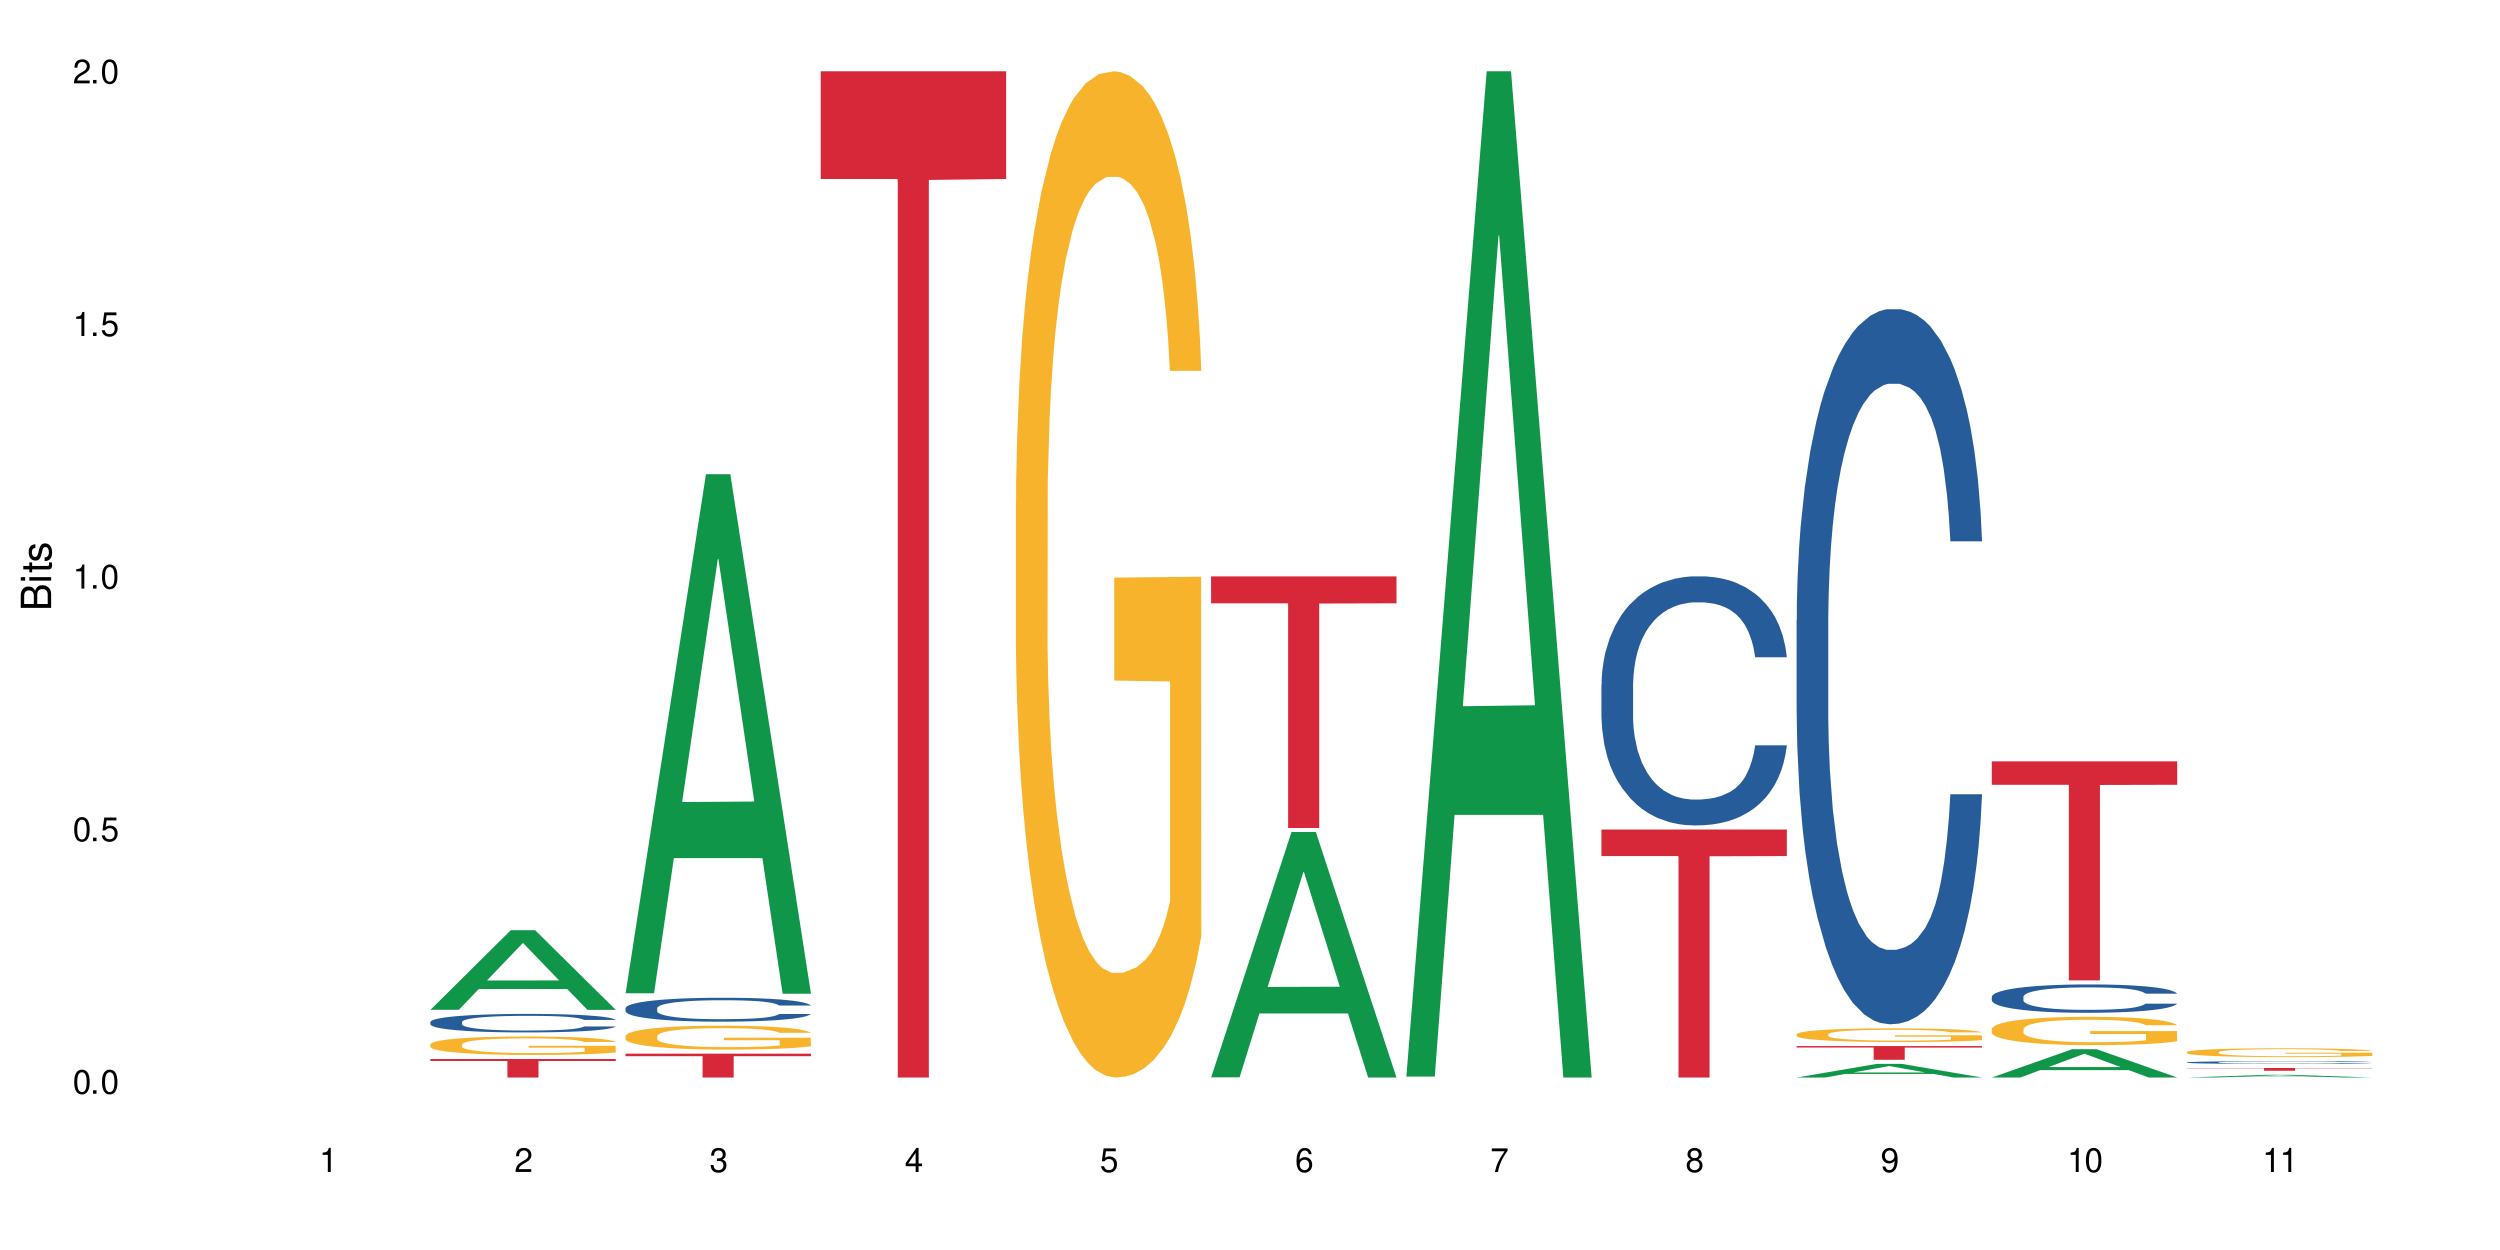 <?xml version="1.0" encoding="UTF-8"?>
<svg xmlns="http://www.w3.org/2000/svg" xmlns:xlink="http://www.w3.org/1999/xlink" width="720" height="360" viewBox="0 0 720 360">
<defs>
<g>
<g id="glyph-0-0">
</g>
<g id="glyph-0-1">
<path d="M 2.641 -6.938 C 2 -6.938 1.422 -6.656 1.078 -6.172 C 0.641 -5.562 0.406 -4.641 0.406 -3.359 C 0.406 -1.016 1.188 0.219 2.641 0.219 C 4.078 0.219 4.859 -1.016 4.859 -3.297 C 4.859 -4.641 4.656 -5.547 4.203 -6.172 C 3.844 -6.656 3.281 -6.938 2.641 -6.938 Z M 2.641 -6.188 C 3.547 -6.188 4 -5.25 4 -3.375 C 4 -1.406 3.562 -0.484 2.625 -0.484 C 1.734 -0.484 1.281 -1.438 1.281 -3.344 C 1.281 -5.25 1.734 -6.188 2.641 -6.188 Z M 2.641 -6.188 "/>
</g>
<g id="glyph-0-2">
<path d="M 1.828 -1 L 0.828 -1 L 0.828 0 L 1.828 0 Z M 1.828 -1 "/>
</g>
<g id="glyph-0-3">
<path d="M 4.562 -6.797 L 1.062 -6.797 L 0.547 -3.094 L 1.328 -3.094 C 1.719 -3.562 2.047 -3.734 2.578 -3.734 C 3.484 -3.734 4.062 -3.109 4.062 -2.094 C 4.062 -1.125 3.484 -0.531 2.578 -0.531 C 1.828 -0.531 1.375 -0.906 1.188 -1.672 L 0.328 -1.672 C 0.453 -1.109 0.547 -0.844 0.75 -0.594 C 1.125 -0.078 1.828 0.219 2.594 0.219 C 3.969 0.219 4.922 -0.781 4.922 -2.219 C 4.922 -3.562 4.031 -4.484 2.719 -4.484 C 2.25 -4.484 1.859 -4.359 1.469 -4.062 L 1.734 -5.969 L 4.562 -5.969 Z M 4.562 -6.797 "/>
</g>
<g id="glyph-0-4">
<path d="M 2.484 -4.938 L 2.484 0 L 3.328 0 L 3.328 -6.938 L 2.766 -6.938 C 2.469 -5.875 2.281 -5.734 0.984 -5.562 L 0.984 -4.938 Z M 2.484 -4.938 "/>
</g>
<g id="glyph-0-5">
<path d="M 4.859 -0.828 L 1.281 -0.828 C 1.359 -1.406 1.672 -1.781 2.5 -2.281 L 3.469 -2.828 C 4.406 -3.344 4.906 -4.062 4.906 -4.906 C 4.906 -5.484 4.672 -6.031 4.266 -6.406 C 3.859 -6.766 3.375 -6.938 2.719 -6.938 C 1.859 -6.938 1.219 -6.625 0.844 -6.031 C 0.609 -5.672 0.5 -5.234 0.484 -4.531 L 1.328 -4.531 C 1.359 -5.016 1.406 -5.281 1.531 -5.516 C 1.75 -5.938 2.188 -6.203 2.703 -6.203 C 3.469 -6.203 4.031 -5.641 4.031 -4.891 C 4.031 -4.344 3.719 -3.859 3.125 -3.516 L 2.234 -3 C 0.812 -2.172 0.406 -1.531 0.328 -0.016 L 4.859 -0.016 Z M 4.859 -0.828 "/>
</g>
<g id="glyph-0-6">
<path d="M 2.125 -3.188 L 2.578 -3.188 C 3.5 -3.188 3.984 -2.766 3.984 -1.922 C 3.984 -1.062 3.469 -0.531 2.594 -0.531 C 1.656 -0.531 1.203 -1 1.156 -2.016 L 0.312 -2.016 C 0.344 -1.453 0.438 -1.094 0.609 -0.781 C 0.953 -0.109 1.625 0.219 2.547 0.219 C 3.953 0.219 4.859 -0.625 4.859 -1.938 C 4.859 -2.828 4.516 -3.297 3.703 -3.594 C 4.344 -3.844 4.656 -4.328 4.656 -5.031 C 4.656 -6.219 3.875 -6.938 2.578 -6.938 C 1.203 -6.938 0.484 -6.172 0.453 -4.703 L 1.297 -4.703 C 1.312 -5.125 1.344 -5.359 1.453 -5.578 C 1.641 -5.969 2.062 -6.203 2.594 -6.203 C 3.344 -6.203 3.797 -5.75 3.797 -5 C 3.797 -4.516 3.609 -4.219 3.25 -4.047 C 3.016 -3.953 2.703 -3.922 2.125 -3.906 Z M 2.125 -3.188 "/>
</g>
<g id="glyph-0-7">
<path d="M 3.141 -1.672 L 3.141 0 L 3.984 0 L 3.984 -1.672 L 4.984 -1.672 L 4.984 -2.438 L 3.984 -2.438 L 3.984 -6.938 L 3.359 -6.938 L 0.266 -2.578 L 0.266 -1.672 Z M 3.141 -2.438 L 1 -2.438 L 3.141 -5.5 Z M 3.141 -2.438 "/>
</g>
<g id="glyph-0-8">
<path d="M 4.781 -5.125 C 4.609 -6.266 3.891 -6.938 2.844 -6.938 C 2.094 -6.938 1.422 -6.578 1.031 -5.953 C 0.594 -5.266 0.406 -4.422 0.406 -3.172 C 0.406 -2 0.578 -1.25 0.984 -0.641 C 1.359 -0.078 1.953 0.219 2.703 0.219 C 3.984 0.219 4.922 -0.75 4.922 -2.094 C 4.922 -3.375 4.062 -4.281 2.844 -4.281 C 2.172 -4.281 1.641 -4.031 1.281 -3.516 C 1.281 -5.234 1.828 -6.188 2.797 -6.188 C 3.391 -6.188 3.797 -5.797 3.938 -5.125 Z M 2.734 -3.531 C 3.547 -3.531 4.062 -2.953 4.062 -2.031 C 4.062 -1.156 3.484 -0.531 2.703 -0.531 C 1.922 -0.531 1.328 -1.188 1.328 -2.078 C 1.328 -2.938 1.906 -3.531 2.734 -3.531 Z M 2.734 -3.531 "/>
</g>
<g id="glyph-0-9">
<path d="M 4.984 -6.797 L 0.438 -6.797 L 0.438 -5.969 L 4.109 -5.969 C 2.5 -3.656 1.828 -2.234 1.328 0 L 2.219 0 C 2.594 -2.172 3.453 -4.047 4.984 -6.094 Z M 4.984 -6.797 "/>
</g>
<g id="glyph-0-10">
<path d="M 3.75 -3.656 C 4.469 -4.094 4.688 -4.438 4.688 -5.078 C 4.688 -6.172 3.844 -6.938 2.641 -6.938 C 1.438 -6.938 0.594 -6.172 0.594 -5.094 C 0.594 -4.438 0.812 -4.094 1.516 -3.656 C 0.734 -3.266 0.359 -2.703 0.359 -1.922 C 0.359 -0.656 1.281 0.219 2.641 0.219 C 3.984 0.219 4.922 -0.656 4.922 -1.922 C 4.922 -2.703 4.531 -3.266 3.75 -3.656 Z M 2.641 -6.188 C 3.359 -6.188 3.812 -5.75 3.812 -5.062 C 3.812 -4.406 3.344 -3.984 2.641 -3.984 C 1.922 -3.984 1.453 -4.406 1.453 -5.078 C 1.453 -5.75 1.922 -6.188 2.641 -6.188 Z M 2.641 -3.266 C 3.484 -3.266 4.062 -2.719 4.062 -1.906 C 4.062 -1.078 3.484 -0.531 2.625 -0.531 C 1.797 -0.531 1.219 -1.094 1.219 -1.906 C 1.219 -2.719 1.781 -3.266 2.641 -3.266 Z M 2.641 -3.266 "/>
</g>
<g id="glyph-0-11">
<path d="M 0.516 -1.578 C 0.672 -0.453 1.406 0.219 2.438 0.219 C 3.188 0.219 3.859 -0.141 4.266 -0.766 C 4.688 -1.453 4.891 -2.297 4.891 -3.547 C 4.891 -4.719 4.703 -5.453 4.312 -6.078 C 3.938 -6.641 3.344 -6.938 2.594 -6.938 C 1.297 -6.938 0.359 -5.969 0.359 -4.625 C 0.359 -3.344 1.234 -2.453 2.453 -2.453 C 3.094 -2.453 3.578 -2.672 4.016 -3.203 C 4 -1.484 3.469 -0.531 2.5 -0.531 C 1.906 -0.531 1.484 -0.906 1.359 -1.578 Z M 2.578 -6.203 C 3.375 -6.203 3.969 -5.531 3.969 -4.641 C 3.969 -3.797 3.391 -3.188 2.547 -3.188 C 1.734 -3.188 1.234 -3.766 1.234 -4.688 C 1.234 -5.562 1.797 -6.203 2.578 -6.203 Z M 2.578 -6.203 "/>
</g>
<g id="glyph-1-0">
</g>
<g id="glyph-1-1">
<path d="M 0 -0.953 L 0 -4.891 C 0 -5.719 -0.234 -6.344 -0.734 -6.797 C -1.188 -7.234 -1.812 -7.469 -2.5 -7.469 C -3.547 -7.469 -4.188 -7 -4.625 -5.875 C -4.984 -6.688 -5.625 -7.094 -6.531 -7.094 C -7.172 -7.094 -7.734 -6.859 -8.141 -6.391 C -8.562 -5.922 -8.75 -5.344 -8.75 -4.5 L -8.75 -0.953 Z M -4.984 -2.062 L -7.766 -2.062 L -7.766 -4.219 C -7.766 -4.844 -7.688 -5.203 -7.453 -5.5 C -7.219 -5.812 -6.859 -5.969 -6.375 -5.969 C -5.891 -5.969 -5.531 -5.812 -5.297 -5.5 C -5.062 -5.203 -4.984 -4.844 -4.984 -4.219 Z M -0.984 -2.062 L -4 -2.062 L -4 -4.781 C -4 -5.766 -3.438 -6.359 -2.484 -6.359 C -1.547 -6.359 -0.984 -5.766 -0.984 -4.781 Z M -0.984 -2.062 "/>
</g>
<g id="glyph-1-2">
<path d="M -6.281 -1.797 L -6.281 -0.797 L 0 -0.797 L 0 -1.797 Z M -8.75 -1.797 L -8.75 -0.797 L -7.484 -0.797 L -7.484 -1.797 Z M -8.75 -1.797 "/>
</g>
<g id="glyph-1-3">
<path d="M -6.281 -3.047 L -6.281 -2.016 L -8.016 -2.016 L -8.016 -1.016 L -6.281 -1.016 L -6.281 -0.172 L -5.469 -0.172 L -5.469 -1.016 L -0.719 -1.016 C -0.078 -1.016 0.281 -1.453 0.281 -2.234 C 0.281 -2.5 0.25 -2.719 0.188 -3.047 L -0.641 -3.047 C -0.609 -2.906 -0.594 -2.766 -0.594 -2.562 C -0.594 -2.141 -0.719 -2.016 -1.156 -2.016 L -5.469 -2.016 L -5.469 -3.047 Z M -6.281 -3.047 "/>
</g>
<g id="glyph-1-4">
<path d="M -4.531 -5.25 C -5.766 -5.25 -6.469 -4.422 -6.469 -2.969 C -6.469 -1.516 -5.719 -0.562 -4.547 -0.562 C -3.562 -0.562 -3.094 -1.062 -2.734 -2.562 L -2.516 -3.484 C -2.344 -4.188 -2.094 -4.469 -1.641 -4.469 C -1.047 -4.469 -0.641 -3.875 -0.641 -3 C -0.641 -2.453 -0.797 -2 -1.062 -1.75 C -1.25 -1.594 -1.422 -1.531 -1.875 -1.469 L -1.875 -0.406 C -0.422 -0.453 0.281 -1.266 0.281 -2.922 C 0.281 -4.5 -0.5 -5.516 -1.719 -5.516 C -2.656 -5.516 -3.172 -4.984 -3.469 -3.734 L -3.703 -2.766 C -3.891 -1.953 -4.156 -1.609 -4.594 -1.609 C -5.188 -1.609 -5.547 -2.125 -5.547 -2.938 C -5.547 -3.75 -5.203 -4.172 -4.531 -4.203 Z M -4.531 -5.25 "/>
</g>
</g>
</defs>
<rect x="-72" y="-36" width="864" height="432" fill="rgb(100%, 100%, 100%)" fill-opacity="1"/>
<path fill-rule="nonzero" fill="rgb(6.275%, 58.824%, 28.235%)" fill-opacity="1" d="M 123.941 290.824 L 124 290.805 L 147.105 267.902 L 154.125 267.902 L 177.344 290.848 L 169.184 290.848 L 163.367 284.855 L 137.863 284.855 L 132.156 290.824 L 123.941 290.824 L 140.316 282.379 L 161.027 282.359 L 150.699 271.652 L 150.586 271.629 L 150.473 271.695 L 140.258 282.359 L 140.316 282.379 Z M 123.941 290.824 "/>
<path fill-rule="nonzero" fill="rgb(14.51%, 36.078%, 60%)" fill-opacity="1" d="M 123.941 294.328 L 124.008 294.324 L 124.008 294.207 L 124.203 294.023 L 124.66 293.789 L 125.113 293.629 L 126.285 293.34 L 127.914 293.062 L 129.609 292.848 L 130.844 292.723 L 131.953 292.625 L 134.492 292.445 L 136.121 292.352 L 137.879 292.27 L 140.027 292.184 L 141.59 292.137 L 145.109 292.059 L 147.711 292.023 L 149.73 292.012 L 154.094 292.012 L 156.699 292.031 L 158.59 292.055 L 160.672 292.094 L 162.43 292.137 L 165.492 292.242 L 168.227 292.379 L 169.465 292.457 L 171.418 292.609 L 172.914 292.754 L 173.957 292.883 L 175.129 293.062 L 176.172 293.281 L 176.953 293.531 L 177.344 293.738 L 168.227 293.738 L 167.77 293.547 L 167.25 293.395 L 166.273 293.195 L 165.297 293.055 L 163.93 292.91 L 162.691 292.82 L 160.996 292.727 L 159.5 292.668 L 157.938 292.625 L 156.438 292.594 L 153.574 292.566 L 150.254 292.566 L 149.016 292.574 L 146.477 292.613 L 145.109 292.648 L 143.152 292.715 L 141.785 292.781 L 140.156 292.879 L 139.051 292.961 L 137.684 293.086 L 136.707 293.199 L 135.598 293.359 L 134.949 293.48 L 134.363 293.617 L 133.84 293.777 L 133.449 293.949 L 133.191 294.129 L 133.059 294.305 L 133.059 295.062 L 133.191 295.234 L 133.516 295.441 L 134.363 295.738 L 135.598 295.996 L 137.031 296.203 L 138.398 296.348 L 139.18 296.414 L 140.223 296.492 L 141.852 296.59 L 144.195 296.688 L 145.562 296.727 L 147.648 296.766 L 149.797 296.785 L 152.66 296.785 L 155.203 296.766 L 156.895 296.742 L 158.652 296.703 L 161.062 296.621 L 162.559 296.543 L 163.863 296.449 L 164.84 296.355 L 165.492 296.277 L 166.469 296.129 L 167.25 295.961 L 167.836 295.793 L 168.227 295.625 L 177.344 295.625 L 176.953 295.82 L 176.367 296.012 L 175.781 296.152 L 174.867 296.324 L 173.828 296.473 L 172.328 296.645 L 171.09 296.758 L 169.465 296.879 L 167.965 296.973 L 166.336 297.055 L 163.93 297.152 L 162.363 297.199 L 160.672 297.242 L 158.652 297.281 L 156.113 297.316 L 153.379 297.336 L 150.84 297.34 L 148.102 297.332 L 146.086 297.312 L 143.414 297.27 L 140.094 297.18 L 137.684 297.09 L 135.793 296.996 L 134.168 296.898 L 132.344 296.766 L 130 296.551 L 128.566 296.387 L 127.59 296.25 L 126.48 296.059 L 125.699 295.891 L 124.789 295.617 L 124.137 295.27 L 123.941 295.004 Z M 123.941 294.328 "/>
<path fill-rule="nonzero" fill="rgb(96.863%, 70.196%, 16.863%)" fill-opacity="1" d="M 123.941 300.789 L 124.008 300.785 L 124.008 300.688 L 124.27 300.469 L 124.918 300.164 L 125.766 299.918 L 126.676 299.723 L 127.266 299.621 L 128.242 299.473 L 129.086 299.367 L 131.234 299.148 L 133.973 298.945 L 135.469 298.855 L 137.164 298.773 L 139.57 298.68 L 140.68 298.648 L 144.066 298.57 L 147.906 298.52 L 152.141 298.504 L 154.094 298.512 L 156.766 298.531 L 160.41 298.582 L 162.496 298.633 L 164.125 298.68 L 165.816 298.742 L 167.902 298.84 L 169.855 298.957 L 171.418 299.074 L 172.98 299.223 L 174.281 299.379 L 175.391 299.547 L 176.367 299.75 L 176.953 299.922 L 177.344 300.094 L 168.293 300.094 L 167.77 299.922 L 167.184 299.789 L 166.207 299.629 L 165.23 299.512 L 164.254 299.422 L 162.43 299.293 L 160.867 299.215 L 158.914 299.148 L 157.023 299.105 L 154.875 299.074 L 153.574 299.066 L 150.121 299.066 L 146.996 299.098 L 145.172 299.137 L 143.871 299.176 L 142.047 299.25 L 140.941 299.309 L 140.289 299.348 L 138.336 299.5 L 137.031 299.637 L 136.316 299.727 L 135.402 299.875 L 134.754 300.004 L 134.035 300.199 L 133.645 300.348 L 133.125 300.676 L 133.059 301.555 L 133.254 301.738 L 133.645 301.938 L 134.168 302.113 L 134.949 302.297 L 135.73 302.441 L 137.098 302.629 L 138.27 302.758 L 139.18 302.84 L 140.941 302.969 L 141.656 303.016 L 143.348 303.102 L 145.109 303.172 L 147.258 303.227 L 148.883 303.258 L 151.488 303.281 L 154.812 303.281 L 158.719 303.254 L 161.191 303.215 L 162.887 303.176 L 163.992 303.141 L 165.359 303.086 L 166.336 303.039 L 167.25 302.984 L 168.355 302.902 L 168.355 301.738 L 152.27 301.734 L 152.27 301.188 L 177.277 301.184 L 177.344 303.086 L 175.977 303.219 L 174.281 303.344 L 172.656 303.441 L 170.961 303.527 L 168.551 303.617 L 166.598 303.676 L 163.602 303.746 L 160.867 303.789 L 158 303.816 L 155.461 303.832 L 152.465 303.836 L 149.797 303.828 L 146.93 303.797 L 144.652 303.758 L 142.566 303.711 L 140.484 303.648 L 137.879 303.543 L 136.188 303.461 L 134.426 303.359 L 132.668 303.238 L 131.105 303.105 L 130.062 303.004 L 129.023 302.887 L 127.914 302.742 L 126.871 302.574 L 126.09 302.426 L 125.375 302.254 L 124.855 302.094 L 124.332 301.875 L 124.074 301.699 L 123.941 301.547 Z M 123.941 300.789 "/>
<path fill-rule="nonzero" fill="rgb(83.922%, 15.686%, 22.353%)" fill-opacity="1" d="M 123.941 305 L 177.344 305 L 177.344 305.57 L 155.086 305.578 L 155.086 310.332 L 146.133 310.332 L 146.133 305.582 L 146.004 305.57 L 123.941 305.57 Z M 123.941 305 "/>
<path fill-rule="nonzero" fill="rgb(6.275%, 58.824%, 28.235%)" fill-opacity="1" d="M 180.152 286.055 L 180.211 285.914 L 203.316 136.578 L 210.336 136.578 L 233.555 286.195 L 225.395 286.195 L 219.578 247.141 L 194.074 247.141 L 188.371 286.055 L 180.152 286.055 L 196.527 230.984 L 217.238 230.844 L 206.91 161.023 L 206.797 160.883 L 206.684 161.305 L 196.473 230.844 L 196.527 230.984 Z M 180.152 286.055 "/>
<path fill-rule="nonzero" fill="rgb(14.51%, 36.078%, 60%)" fill-opacity="1" d="M 180.152 290.352 L 180.219 290.348 L 180.219 290.195 L 180.414 289.957 L 180.871 289.652 L 181.324 289.445 L 182.5 289.074 L 184.125 288.715 L 185.82 288.441 L 187.059 288.277 L 188.164 288.152 L 190.703 287.918 L 192.332 287.797 L 194.09 287.691 L 196.238 287.586 L 197.801 287.52 L 201.32 287.422 L 203.922 287.375 L 205.941 287.359 L 210.305 287.359 L 212.91 287.383 L 214.801 287.414 L 216.883 287.465 L 218.641 287.52 L 221.703 287.66 L 224.438 287.836 L 225.676 287.938 L 227.629 288.133 L 229.125 288.32 L 230.168 288.484 L 231.34 288.715 L 232.383 289 L 233.164 289.32 L 233.555 289.59 L 224.438 289.59 L 223.98 289.34 L 223.461 289.145 L 222.484 288.887 L 221.508 288.703 L 220.141 288.523 L 218.902 288.402 L 217.207 288.281 L 215.711 288.207 L 214.148 288.152 L 212.648 288.113 L 209.785 288.074 L 206.465 288.074 L 205.227 288.086 L 202.688 288.137 L 201.32 288.184 L 199.363 288.27 L 197.996 288.352 L 196.371 288.477 L 195.262 288.586 L 193.895 288.75 L 192.918 288.895 L 191.812 289.102 L 191.16 289.258 L 190.574 289.434 L 190.051 289.641 L 189.66 289.863 L 189.402 290.094 L 189.27 290.32 L 189.27 291.297 L 189.402 291.523 L 189.727 291.785 L 190.574 292.172 L 191.812 292.504 L 193.242 292.77 L 194.609 292.957 L 195.395 293.043 L 196.434 293.145 L 198.062 293.27 L 200.406 293.398 L 201.773 293.449 L 203.859 293.496 L 206.008 293.523 L 208.875 293.523 L 211.414 293.496 L 213.105 293.465 L 214.863 293.414 L 217.273 293.309 L 218.773 293.207 L 220.074 293.09 L 221.051 292.969 L 221.703 292.867 L 222.68 292.672 L 223.461 292.461 L 224.047 292.238 L 224.438 292.027 L 233.555 292.027 L 233.164 292.277 L 232.578 292.523 L 231.992 292.707 L 231.082 292.926 L 230.039 293.121 L 228.539 293.34 L 227.305 293.484 L 225.676 293.641 L 224.176 293.762 L 222.551 293.867 L 220.141 293.996 L 218.578 294.059 L 216.883 294.113 L 214.863 294.164 L 212.324 294.207 L 209.59 294.234 L 207.051 294.238 L 204.316 294.227 L 202.297 294.203 L 199.625 294.145 L 196.305 294.031 L 193.895 293.914 L 192.008 293.793 L 190.379 293.668 L 188.555 293.496 L 186.211 293.223 L 184.777 293.008 L 183.801 292.832 L 182.695 292.586 L 181.914 292.367 L 181 292.012 L 180.348 291.566 L 180.152 291.219 Z M 180.152 290.352 "/>
<path fill-rule="nonzero" fill="rgb(96.863%, 70.196%, 16.863%)" fill-opacity="1" d="M 180.152 298.352 L 180.219 298.344 L 180.219 298.219 L 180.48 297.938 L 181.129 297.547 L 181.977 297.227 L 182.891 296.977 L 183.477 296.844 L 184.453 296.656 L 185.297 296.516 L 187.449 296.234 L 190.184 295.969 L 191.68 295.855 L 193.375 295.75 L 195.785 295.629 L 196.891 295.586 L 200.277 295.484 L 204.121 295.422 L 208.352 295.402 L 210.305 295.41 L 212.977 295.434 L 216.621 295.504 L 218.707 295.566 L 220.336 295.629 L 222.027 295.711 L 224.113 295.836 L 226.066 295.988 L 227.629 296.141 L 229.191 296.328 L 230.492 296.527 L 231.602 296.75 L 232.578 297.012 L 233.164 297.234 L 233.555 297.453 L 224.504 297.453 L 223.98 297.234 L 223.395 297.062 L 222.418 296.855 L 221.441 296.703 L 220.465 296.586 L 218.641 296.422 L 217.078 296.32 L 215.125 296.234 L 213.238 296.176 L 211.086 296.141 L 209.785 296.125 L 206.332 296.125 L 203.207 296.172 L 201.383 296.223 L 200.082 296.27 L 198.258 296.367 L 197.152 296.441 L 196.5 296.492 L 194.547 296.688 L 193.242 296.863 L 192.527 296.98 L 191.617 297.172 L 190.965 297.34 L 190.246 297.59 L 189.855 297.781 L 189.336 298.207 L 189.27 299.34 L 189.465 299.578 L 189.855 299.836 L 190.379 300.062 L 191.16 300.301 L 191.941 300.484 L 193.309 300.727 L 194.48 300.891 L 195.395 300.996 L 197.152 301.168 L 197.867 301.223 L 199.562 301.336 L 201.32 301.426 L 203.469 301.5 L 205.098 301.539 L 207.699 301.57 L 211.023 301.57 L 214.93 301.531 L 217.402 301.48 L 219.098 301.43 L 220.203 301.387 L 221.57 301.32 L 222.551 301.254 L 223.461 301.188 L 224.566 301.078 L 224.566 299.578 L 208.484 299.57 L 208.484 298.867 L 233.488 298.859 L 233.555 301.32 L 232.188 301.488 L 230.492 301.652 L 228.867 301.777 L 227.172 301.883 L 224.762 302.004 L 222.809 302.078 L 219.812 302.168 L 217.078 302.223 L 214.215 302.262 L 211.672 302.281 L 208.68 302.285 L 206.008 302.273 L 203.141 302.234 L 200.863 302.188 L 198.777 302.121 L 196.695 302.043 L 194.09 301.91 L 192.398 301.801 L 190.641 301.672 L 188.879 301.512 L 187.316 301.344 L 186.277 301.211 L 185.234 301.062 L 184.125 300.871 L 183.086 300.66 L 182.305 300.465 L 181.586 300.242 L 181.066 300.035 L 180.543 299.754 L 180.285 299.527 L 180.152 299.332 Z M 180.152 298.352 "/>
<path fill-rule="nonzero" fill="rgb(83.922%, 15.686%, 22.353%)" fill-opacity="1" d="M 180.152 303.449 L 233.555 303.449 L 233.555 304.188 L 211.301 304.191 L 211.301 310.332 L 202.344 310.332 L 202.344 304.199 L 202.215 304.188 L 180.152 304.188 Z M 180.152 303.449 "/>
<path fill-rule="nonzero" fill="rgb(83.922%, 15.686%, 22.353%)" fill-opacity="1" d="M 236.367 20.527 L 289.766 20.527 L 289.766 51.547 L 267.512 51.82 L 267.512 310.332 L 258.555 310.332 L 258.555 52.094 L 258.426 51.547 L 236.367 51.547 Z M 236.367 20.527 "/>
<path fill-rule="nonzero" fill="rgb(96.863%, 70.196%, 16.863%)" fill-opacity="1" d="M 292.578 144.652 L 292.641 144.387 L 292.641 139.094 L 292.902 127.184 L 293.555 110.777 L 294.398 97.277 L 295.312 86.691 L 295.898 81.133 L 296.875 73.195 L 297.723 67.371 L 299.871 55.461 L 302.605 44.348 L 304.105 39.582 L 305.797 35.082 L 308.207 30.055 L 309.312 28.203 L 312.699 23.965 L 316.543 21.32 L 320.773 20.527 L 322.73 20.789 L 325.398 21.848 L 329.047 24.762 L 331.129 27.406 L 332.758 30.055 L 334.449 33.496 L 336.535 38.789 L 338.488 45.141 L 340.051 51.492 L 341.613 59.43 L 342.918 67.902 L 344.023 77.164 L 345 88.281 L 345.586 97.543 L 345.977 106.805 L 336.926 106.805 L 336.406 97.543 L 335.82 90.398 L 334.84 81.664 L 333.863 75.312 L 332.887 70.281 L 331.066 63.402 L 329.5 59.168 L 327.547 55.461 L 325.66 53.078 L 323.512 51.492 L 322.207 50.961 L 318.758 50.961 L 315.629 52.816 L 313.809 54.934 L 312.504 57.051 L 310.68 61.02 L 309.574 64.195 L 308.922 66.312 L 306.969 74.516 L 305.668 81.93 L 304.949 86.957 L 304.039 94.898 L 303.387 102.043 L 302.672 112.629 L 302.281 120.57 L 301.758 138.566 L 301.695 186.207 L 301.891 196.262 L 302.281 207.113 L 302.801 216.641 L 303.582 226.699 L 304.363 234.375 L 305.73 244.695 L 306.902 251.578 L 307.816 256.078 L 309.574 263.223 L 310.289 265.605 L 311.984 270.367 L 313.742 274.074 L 315.891 277.25 L 317.52 278.836 L 320.125 280.16 L 323.445 280.16 L 327.352 278.574 L 329.828 276.457 L 331.52 274.34 L 332.629 272.484 L 333.996 269.574 L 334.973 266.926 L 335.883 264.016 L 336.992 259.516 L 336.992 196.262 L 320.906 195.996 L 320.906 166.355 L 345.914 166.09 L 345.977 269.574 L 344.609 276.719 L 342.918 283.602 L 341.289 288.895 L 339.598 293.395 L 337.188 298.422 L 335.234 301.598 L 332.238 305.305 L 329.5 307.688 L 326.637 309.273 L 324.098 310.066 L 321.102 310.332 L 318.43 309.805 L 315.566 308.215 L 313.285 306.098 L 311.203 303.453 L 309.117 300.012 L 306.512 294.453 L 304.82 289.953 L 303.062 284.395 L 301.305 277.777 L 299.742 270.633 L 298.699 265.074 L 297.656 258.723 L 296.551 250.781 L 295.508 241.785 L 294.727 233.578 L 294.008 224.316 L 293.488 215.582 L 292.969 203.672 L 292.707 194.145 L 292.578 185.941 Z M 292.578 144.652 "/>
<path fill-rule="nonzero" fill="rgb(6.275%, 58.824%, 28.235%)" fill-opacity="1" d="M 348.789 310.266 L 348.844 310.199 L 371.953 239.621 L 378.969 239.621 L 402.188 310.332 L 394.031 310.332 L 388.211 291.875 L 362.711 291.875 L 357.004 310.266 L 348.789 310.266 L 365.164 284.238 L 385.871 284.172 L 375.547 251.172 L 375.434 251.105 L 375.316 251.305 L 365.105 284.172 L 365.164 284.238 Z M 348.789 310.266 "/>
<path fill-rule="nonzero" fill="rgb(83.922%, 15.686%, 22.353%)" fill-opacity="1" d="M 348.789 165.996 L 402.188 165.996 L 402.188 173.754 L 379.934 173.82 L 379.934 238.457 L 370.98 238.457 L 370.98 173.887 L 370.848 173.754 L 348.789 173.754 Z M 348.789 165.996 "/>
<path fill-rule="nonzero" fill="rgb(6.275%, 58.824%, 28.235%)" fill-opacity="1" d="M 405 310.059 L 405.059 309.789 L 428.164 20.527 L 435.18 20.527 L 458.402 310.332 L 450.242 310.332 L 444.422 234.684 L 418.922 234.684 L 413.215 310.059 L 405 310.059 L 421.375 203.391 L 442.082 203.117 L 431.758 67.875 L 431.645 67.602 L 431.527 68.418 L 421.316 203.117 L 421.375 203.391 Z M 405 310.059 "/>
<path fill-rule="nonzero" fill="rgb(14.51%, 36.078%, 60%)" fill-opacity="1" d="M 461.211 197.219 L 461.277 197.152 L 461.277 195.578 L 461.473 193.086 L 461.926 189.941 L 462.383 187.777 L 463.555 183.91 L 465.184 180.172 L 466.879 177.289 L 468.113 175.582 L 469.223 174.273 L 471.762 171.848 L 473.391 170.602 L 475.148 169.484 L 477.297 168.371 L 478.859 167.715 L 482.375 166.668 L 484.98 166.207 L 487 166.012 L 491.363 166.012 L 493.969 166.273 L 495.855 166.602 L 497.941 167.125 L 499.699 167.715 L 502.762 169.156 L 505.496 170.992 L 506.73 172.043 L 508.688 174.074 L 510.184 176.043 L 511.227 177.746 L 512.398 180.172 L 513.441 183.121 L 514.223 186.465 L 514.613 189.285 L 505.496 189.285 L 505.039 186.664 L 504.52 184.629 L 503.543 181.941 L 502.562 180.039 L 501.195 178.141 L 499.961 176.895 L 498.266 175.648 L 496.77 174.863 L 495.207 174.273 L 493.707 173.879 L 490.844 173.484 L 487.52 173.484 L 486.285 173.617 L 483.742 174.141 L 482.375 174.598 L 480.422 175.516 L 479.055 176.371 L 477.426 177.68 L 476.32 178.797 L 474.953 180.5 L 473.977 182.008 L 472.867 184.172 L 472.219 185.809 L 471.633 187.645 L 471.109 189.809 L 470.719 192.105 L 470.457 194.531 L 470.328 196.891 L 470.328 207.051 L 470.457 209.414 L 470.785 212.168 L 471.633 216.164 L 472.867 219.641 L 474.301 222.395 L 475.668 224.359 L 476.449 225.277 L 477.492 226.328 L 479.121 227.641 L 481.465 228.949 L 482.832 229.473 L 484.918 230 L 487.066 230.262 L 489.93 230.262 L 492.469 230 L 494.164 229.672 L 495.922 229.148 L 498.332 228.031 L 499.828 226.984 L 501.133 225.738 L 502.109 224.492 L 502.762 223.441 L 503.738 221.41 L 504.52 219.18 L 505.105 216.887 L 505.496 214.656 L 514.613 214.656 L 514.223 217.281 L 513.637 219.836 L 513.051 221.738 L 512.137 224.031 L 511.094 226.066 L 509.598 228.359 L 508.359 229.867 L 506.73 231.508 L 505.234 232.754 L 503.605 233.867 L 501.195 235.18 L 499.633 235.832 L 497.941 236.426 L 495.922 236.949 L 493.383 237.406 L 490.648 237.668 L 488.105 237.734 L 485.371 237.605 L 483.352 237.34 L 480.684 236.75 L 477.363 235.57 L 474.953 234.324 L 473.062 233.082 L 471.438 231.77 L 469.613 230 L 467.27 227.113 L 465.836 224.887 L 464.859 223.051 L 463.75 220.492 L 462.969 218.199 L 462.059 214.527 L 461.406 209.871 L 461.211 206.266 Z M 461.211 197.219 "/>
<path fill-rule="nonzero" fill="rgb(83.922%, 15.686%, 22.353%)" fill-opacity="1" d="M 461.211 238.898 L 514.613 238.898 L 514.613 246.547 L 492.355 246.613 L 492.355 310.332 L 483.402 310.332 L 483.402 246.68 L 483.273 246.547 L 461.211 246.547 Z M 461.211 238.898 "/>
<path fill-rule="nonzero" fill="rgb(6.275%, 58.824%, 28.235%)" fill-opacity="1" d="M 517.422 310.328 L 517.48 310.324 L 540.586 306.387 L 547.602 306.387 L 570.824 310.332 L 562.664 310.332 L 556.848 309.301 L 531.344 309.301 L 525.637 310.328 L 517.422 310.328 L 533.797 308.875 L 554.508 308.871 L 544.18 307.031 L 544.066 307.027 L 543.953 307.039 L 533.738 308.871 L 533.797 308.875 Z M 517.422 310.328 "/>
<path fill-rule="nonzero" fill="rgb(14.51%, 36.078%, 60%)" fill-opacity="1" d="M 517.422 178.672 L 517.488 178.484 L 517.488 173.969 L 517.684 166.816 L 518.141 157.781 L 518.594 151.566 L 519.766 140.461 L 521.395 129.734 L 523.09 121.449 L 524.324 116.559 L 525.434 112.793 L 527.973 105.828 L 529.602 102.25 L 531.359 99.051 L 533.508 95.852 L 535.07 93.969 L 538.586 90.957 L 541.191 89.641 L 543.211 89.074 L 547.574 89.074 L 550.18 89.828 L 552.066 90.77 L 554.152 92.273 L 555.91 93.969 L 558.973 98.109 L 561.707 103.379 L 562.945 106.391 L 564.898 112.227 L 566.395 117.875 L 567.438 122.77 L 568.609 129.734 L 569.652 138.203 L 570.434 147.805 L 570.824 155.898 L 561.707 155.898 L 561.25 148.367 L 560.73 142.531 L 559.754 134.816 L 558.777 129.355 L 557.41 123.898 L 556.172 120.32 L 554.477 116.746 L 552.98 114.488 L 551.418 112.793 L 549.918 111.664 L 547.055 110.535 L 543.734 110.535 L 542.496 110.91 L 539.957 112.414 L 538.586 113.734 L 536.633 116.367 L 535.266 118.816 L 533.637 122.582 L 532.531 125.781 L 531.164 130.676 L 530.188 135.004 L 529.078 141.215 L 528.43 145.922 L 527.844 151.191 L 527.32 157.402 L 526.93 163.992 L 526.672 170.957 L 526.539 177.73 L 526.539 206.906 L 526.672 213.684 L 526.996 221.59 L 527.844 233.074 L 529.078 243.047 L 530.512 250.953 L 531.879 256.602 L 532.66 259.238 L 533.703 262.25 L 535.332 266.012 L 537.676 269.777 L 539.043 271.285 L 541.129 272.789 L 543.277 273.543 L 546.141 273.543 L 548.684 272.789 L 550.375 271.848 L 552.133 270.344 L 554.543 267.141 L 556.039 264.129 L 557.344 260.555 L 558.32 256.977 L 558.973 253.965 L 559.949 248.133 L 560.73 241.73 L 561.316 235.145 L 561.707 228.742 L 570.824 228.742 L 570.434 236.273 L 569.848 243.613 L 569.262 249.07 L 568.348 255.66 L 567.309 261.496 L 565.809 268.082 L 564.57 272.414 L 562.945 277.117 L 561.445 280.695 L 559.816 283.895 L 557.41 287.66 L 555.844 289.543 L 554.152 291.234 L 552.133 292.742 L 549.594 294.059 L 546.859 294.812 L 544.32 295 L 541.582 294.625 L 539.566 293.871 L 536.895 292.176 L 533.574 288.789 L 531.164 285.211 L 529.273 281.637 L 527.648 277.871 L 525.824 272.789 L 523.48 264.508 L 522.047 258.105 L 521.07 252.836 L 519.961 245.496 L 519.18 238.906 L 518.27 228.367 L 517.617 215.004 L 517.422 204.648 Z M 517.422 178.672 "/>
<path fill-rule="nonzero" fill="rgb(96.863%, 70.196%, 16.863%)" fill-opacity="1" d="M 517.422 297.855 L 517.488 297.852 L 517.488 297.781 L 517.75 297.617 L 518.398 297.395 L 519.246 297.211 L 520.156 297.066 L 520.742 296.988 L 521.723 296.883 L 522.566 296.801 L 524.715 296.641 L 527.453 296.488 L 528.949 296.426 L 530.645 296.363 L 533.051 296.293 L 534.16 296.27 L 537.547 296.211 L 541.387 296.176 L 545.621 296.164 L 547.574 296.168 L 550.246 296.184 L 553.891 296.223 L 555.977 296.258 L 557.605 296.293 L 559.297 296.34 L 561.379 296.414 L 563.336 296.5 L 564.898 296.586 L 566.461 296.695 L 567.762 296.809 L 568.871 296.938 L 569.848 297.086 L 570.434 297.215 L 570.824 297.34 L 561.773 297.34 L 561.25 297.215 L 560.664 297.117 L 559.688 296.996 L 558.711 296.91 L 557.734 296.844 L 555.91 296.75 L 554.348 296.691 L 552.395 296.641 L 550.504 296.609 L 548.355 296.586 L 547.055 296.578 L 543.602 296.578 L 540.477 296.605 L 538.652 296.633 L 537.352 296.66 L 535.527 296.715 L 534.418 296.758 L 533.77 296.789 L 531.816 296.898 L 530.512 297 L 529.797 297.07 L 528.883 297.176 L 528.234 297.273 L 527.516 297.418 L 527.125 297.527 L 526.605 297.773 L 526.539 298.422 L 526.734 298.559 L 527.125 298.707 L 527.648 298.836 L 528.43 298.973 L 529.211 299.078 L 530.578 299.219 L 531.75 299.312 L 532.66 299.371 L 534.418 299.469 L 535.137 299.504 L 536.828 299.566 L 538.586 299.617 L 540.738 299.66 L 542.363 299.684 L 544.969 299.699 L 548.293 299.699 L 552.199 299.68 L 554.672 299.648 L 556.367 299.621 L 557.473 299.598 L 558.84 299.555 L 559.816 299.52 L 560.73 299.48 L 561.836 299.418 L 561.836 298.559 L 545.75 298.555 L 545.75 298.152 L 570.758 298.148 L 570.824 299.555 L 569.457 299.652 L 567.762 299.746 L 566.137 299.82 L 564.441 299.879 L 562.031 299.949 L 560.078 299.992 L 557.082 300.043 L 554.348 300.074 L 551.48 300.098 L 548.941 300.109 L 545.945 300.109 L 543.277 300.105 L 540.41 300.082 L 538.133 300.055 L 536.047 300.016 L 533.965 299.973 L 531.359 299.895 L 529.664 299.832 L 527.906 299.758 L 526.148 299.668 L 524.586 299.57 L 523.543 299.496 L 522.504 299.41 L 521.395 299.301 L 520.352 299.18 L 519.57 299.066 L 518.855 298.941 L 518.336 298.82 L 517.812 298.66 L 517.555 298.527 L 517.422 298.418 Z M 517.422 297.855 "/>
<path fill-rule="nonzero" fill="rgb(83.922%, 15.686%, 22.353%)" fill-opacity="1" d="M 517.422 301.273 L 570.824 301.273 L 570.824 301.699 L 548.566 301.703 L 548.566 305.223 L 539.613 305.223 L 539.613 301.703 L 539.484 301.699 L 517.422 301.699 Z M 517.422 301.273 "/>
<path fill-rule="nonzero" fill="rgb(6.275%, 58.824%, 28.235%)" fill-opacity="1" d="M 573.633 310.324 L 573.691 310.316 L 596.797 302.172 L 603.816 302.172 L 627.035 310.332 L 618.875 310.332 L 613.059 308.203 L 587.555 308.203 L 581.852 310.324 L 573.633 310.324 L 590.008 307.32 L 610.719 307.312 L 600.391 303.504 L 600.277 303.496 L 600.164 303.52 L 589.953 307.312 L 590.008 307.32 Z M 573.633 310.324 "/>
<path fill-rule="nonzero" fill="rgb(14.51%, 36.078%, 60%)" fill-opacity="1" d="M 573.633 287.07 L 573.699 287.066 L 573.699 286.887 L 573.895 286.602 L 574.352 286.242 L 574.805 285.996 L 575.98 285.559 L 577.605 285.133 L 579.301 284.805 L 580.539 284.609 L 581.645 284.461 L 584.184 284.184 L 585.812 284.043 L 587.57 283.918 L 589.719 283.789 L 591.281 283.715 L 594.801 283.594 L 597.402 283.543 L 599.422 283.52 L 603.785 283.52 L 606.391 283.551 L 608.281 283.59 L 610.363 283.648 L 612.121 283.715 L 615.184 283.879 L 617.918 284.09 L 619.156 284.207 L 621.109 284.438 L 622.605 284.664 L 623.648 284.855 L 624.82 285.133 L 625.863 285.469 L 626.645 285.848 L 627.035 286.168 L 617.918 286.168 L 617.461 285.871 L 616.941 285.641 L 615.965 285.332 L 614.988 285.117 L 613.621 284.902 L 612.383 284.758 L 610.688 284.617 L 609.191 284.527 L 607.629 284.461 L 606.129 284.418 L 603.266 284.371 L 599.945 284.371 L 598.707 284.387 L 596.168 284.445 L 594.801 284.5 L 592.844 284.602 L 591.477 284.699 L 589.852 284.848 L 588.742 284.977 L 587.375 285.168 L 586.398 285.34 L 585.293 285.586 L 584.641 285.773 L 584.055 285.984 L 583.531 286.23 L 583.141 286.488 L 582.883 286.766 L 582.75 287.035 L 582.75 288.191 L 582.883 288.461 L 583.207 288.773 L 584.055 289.227 L 585.293 289.625 L 586.723 289.938 L 588.09 290.16 L 588.871 290.266 L 589.914 290.383 L 591.543 290.535 L 593.887 290.684 L 595.254 290.742 L 597.34 290.801 L 599.488 290.832 L 602.355 290.832 L 604.895 290.801 L 606.586 290.766 L 608.344 290.703 L 610.754 290.578 L 612.254 290.457 L 613.555 290.316 L 614.531 290.176 L 615.184 290.055 L 616.16 289.824 L 616.941 289.57 L 617.527 289.309 L 617.918 289.055 L 627.035 289.055 L 626.645 289.355 L 626.059 289.645 L 625.473 289.863 L 624.559 290.125 L 623.52 290.355 L 622.02 290.617 L 620.785 290.785 L 619.156 290.973 L 617.656 291.117 L 616.031 291.242 L 613.621 291.391 L 612.059 291.465 L 610.363 291.531 L 608.344 291.594 L 605.805 291.645 L 603.07 291.676 L 600.531 291.684 L 597.793 291.668 L 595.777 291.637 L 593.105 291.57 L 589.785 291.438 L 587.375 291.293 L 585.488 291.152 L 583.859 291.004 L 582.035 290.801 L 579.691 290.473 L 578.258 290.219 L 577.281 290.012 L 576.176 289.719 L 575.391 289.461 L 574.48 289.043 L 573.828 288.512 L 573.633 288.102 Z M 573.633 287.07 "/>
<path fill-rule="nonzero" fill="rgb(96.863%, 70.196%, 16.863%)" fill-opacity="1" d="M 573.633 296.34 L 573.699 296.336 L 573.699 296.184 L 573.961 295.852 L 574.609 295.387 L 575.457 295.008 L 576.371 294.711 L 576.957 294.555 L 577.934 294.328 L 578.777 294.164 L 580.93 293.828 L 583.664 293.516 L 585.16 293.383 L 586.855 293.258 L 589.266 293.113 L 590.371 293.062 L 593.758 292.941 L 597.598 292.867 L 601.832 292.848 L 603.785 292.855 L 606.457 292.883 L 610.102 292.965 L 612.188 293.039 L 613.816 293.113 L 615.508 293.211 L 617.594 293.359 L 619.547 293.539 L 621.109 293.719 L 622.672 293.941 L 623.973 294.18 L 625.082 294.441 L 626.059 294.754 L 626.645 295.016 L 627.035 295.277 L 617.984 295.277 L 617.461 295.016 L 616.875 294.812 L 615.898 294.566 L 614.922 294.391 L 613.945 294.246 L 612.121 294.055 L 610.559 293.934 L 608.605 293.828 L 606.715 293.762 L 604.566 293.719 L 603.266 293.703 L 599.812 293.703 L 596.688 293.754 L 594.863 293.816 L 593.562 293.875 L 591.738 293.988 L 590.633 294.074 L 589.98 294.137 L 588.027 294.367 L 586.723 294.574 L 586.008 294.719 L 585.098 294.941 L 584.445 295.141 L 583.727 295.441 L 583.336 295.664 L 582.816 296.172 L 582.75 297.512 L 582.945 297.797 L 583.336 298.102 L 583.859 298.367 L 584.641 298.652 L 585.422 298.867 L 586.789 299.16 L 587.961 299.352 L 588.871 299.48 L 590.633 299.68 L 591.348 299.746 L 593.039 299.883 L 594.801 299.984 L 596.949 300.074 L 598.578 300.121 L 601.18 300.156 L 604.504 300.156 L 608.41 300.113 L 610.883 300.055 L 612.578 299.992 L 613.684 299.941 L 615.051 299.859 L 616.031 299.785 L 616.941 299.703 L 618.047 299.578 L 618.047 297.797 L 601.961 297.789 L 601.961 296.953 L 626.969 296.945 L 627.035 299.859 L 625.668 300.062 L 623.973 300.254 L 622.348 300.402 L 620.652 300.531 L 618.242 300.672 L 616.289 300.762 L 613.293 300.867 L 610.559 300.934 L 607.695 300.977 L 605.152 301 L 602.156 301.008 L 599.488 300.992 L 596.621 300.949 L 594.344 300.887 L 592.258 300.812 L 590.176 300.715 L 587.57 300.559 L 585.879 300.434 L 584.117 300.277 L 582.359 300.09 L 580.797 299.891 L 579.754 299.734 L 578.715 299.555 L 577.605 299.332 L 576.566 299.078 L 575.785 298.848 L 575.066 298.586 L 574.547 298.34 L 574.023 298.004 L 573.766 297.734 L 573.633 297.504 Z M 573.633 296.34 "/>
<path fill-rule="nonzero" fill="rgb(83.922%, 15.686%, 22.353%)" fill-opacity="1" d="M 573.633 219.262 L 627.035 219.262 L 627.035 226.016 L 604.781 226.074 L 604.781 282.355 L 595.824 282.355 L 595.824 226.133 L 595.695 226.016 L 573.633 226.016 Z M 573.633 219.262 "/>
<path fill-rule="nonzero" fill="rgb(6.275%, 58.824%, 28.235%)" fill-opacity="1" d="M 629.848 310.332 L 629.902 310.332 L 653.008 309.539 L 660.027 309.539 L 683.246 310.332 L 675.09 310.332 L 669.27 310.125 L 643.766 310.125 L 638.062 310.332 L 629.848 310.332 L 646.219 310.039 L 666.93 310.039 L 656.602 309.668 L 656.375 309.668 L 646.164 310.039 L 646.219 310.039 Z M 629.848 310.332 "/>
<path fill-rule="nonzero" fill="rgb(14.51%, 36.078%, 60%)" fill-opacity="1" d="M 629.848 305.965 L 629.91 305.965 L 629.91 305.945 L 630.105 305.918 L 630.562 305.883 L 631.02 305.859 L 632.191 305.816 L 633.816 305.777 L 635.512 305.746 L 636.75 305.727 L 637.855 305.711 L 640.395 305.684 L 642.023 305.672 L 643.781 305.656 L 645.93 305.645 L 647.492 305.637 L 651.012 305.625 L 653.617 305.621 L 662.602 305.621 L 664.492 305.625 L 666.574 305.633 L 668.332 305.637 L 671.395 305.656 L 674.129 305.676 L 675.367 305.688 L 677.32 305.707 L 678.816 305.73 L 679.859 305.75 L 681.031 305.777 L 682.074 305.809 L 682.855 305.848 L 683.246 305.879 L 674.129 305.879 L 673.672 305.848 L 673.152 305.824 L 672.176 305.797 L 671.199 305.773 L 669.832 305.754 L 668.594 305.738 L 666.902 305.727 L 665.402 305.719 L 663.84 305.711 L 662.344 305.707 L 659.477 305.703 L 654.918 305.703 L 652.379 305.711 L 651.012 305.715 L 649.059 305.727 L 647.688 305.734 L 646.062 305.75 L 644.953 305.762 L 643.586 305.781 L 642.609 305.797 L 641.504 305.82 L 640.852 305.84 L 640.266 305.859 L 639.746 305.883 L 639.355 305.91 L 639.094 305.938 L 638.965 305.961 L 638.965 306.074 L 639.094 306.102 L 639.418 306.133 L 640.266 306.176 L 641.504 306.215 L 642.934 306.246 L 644.305 306.266 L 645.086 306.277 L 646.125 306.289 L 647.754 306.301 L 650.098 306.316 L 651.465 306.324 L 653.551 306.328 L 655.699 306.332 L 658.566 306.332 L 661.105 306.328 L 662.797 306.324 L 664.555 306.32 L 666.965 306.309 L 668.465 306.297 L 669.766 306.281 L 670.742 306.27 L 671.395 306.258 L 672.371 306.234 L 673.152 306.207 L 673.738 306.184 L 674.129 306.16 L 683.246 306.16 L 682.855 306.188 L 682.27 306.215 L 681.684 306.238 L 680.773 306.262 L 679.73 306.285 L 678.23 306.312 L 676.996 306.328 L 675.367 306.344 L 673.867 306.359 L 672.242 306.371 L 669.832 306.387 L 668.27 306.395 L 666.574 306.398 L 664.555 306.406 L 662.016 306.41 L 659.281 306.414 L 654.008 306.414 L 651.988 306.41 L 649.316 306.402 L 645.996 306.391 L 643.586 306.375 L 641.699 306.363 L 640.07 306.348 L 638.246 306.328 L 635.902 306.297 L 634.469 306.273 L 633.492 306.25 L 632.387 306.223 L 631.605 306.199 L 630.691 306.156 L 630.043 306.105 L 629.848 306.066 Z M 629.848 305.965 "/>
<path fill-rule="nonzero" fill="rgb(96.863%, 70.196%, 16.863%)" fill-opacity="1" d="M 629.848 302.996 L 629.91 302.992 L 629.91 302.949 L 630.172 302.844 L 630.824 302.699 L 631.668 302.578 L 632.582 302.484 L 633.168 302.438 L 634.145 302.367 L 634.992 302.316 L 637.141 302.211 L 639.875 302.113 L 641.371 302.07 L 643.066 302.031 L 645.477 301.988 L 646.582 301.973 L 649.969 301.934 L 653.812 301.91 L 658.043 301.902 L 659.996 301.906 L 662.668 301.914 L 666.316 301.941 L 668.398 301.965 L 670.027 301.988 L 671.719 302.016 L 673.805 302.062 L 675.758 302.121 L 677.32 302.176 L 678.883 302.246 L 680.188 302.32 L 681.293 302.402 L 682.27 302.5 L 682.855 302.582 L 683.246 302.664 L 674.195 302.664 L 673.672 302.582 L 673.086 302.52 L 672.109 302.441 L 671.133 302.387 L 670.156 302.34 L 668.332 302.281 L 666.77 302.242 L 664.816 302.211 L 662.93 302.191 L 660.777 302.176 L 659.477 302.172 L 656.023 302.172 L 652.898 302.188 L 651.074 302.207 L 649.773 302.227 L 647.949 302.262 L 646.844 302.289 L 646.191 302.305 L 644.238 302.379 L 642.934 302.445 L 642.219 302.488 L 641.309 302.559 L 640.656 302.621 L 639.941 302.715 L 639.551 302.785 L 639.027 302.941 L 638.965 303.363 L 639.16 303.449 L 639.551 303.547 L 640.07 303.629 L 640.852 303.719 L 641.633 303.785 L 643 303.879 L 644.172 303.938 L 645.086 303.977 L 646.844 304.039 L 647.559 304.062 L 649.254 304.105 L 651.012 304.137 L 653.16 304.164 L 654.789 304.18 L 657.395 304.191 L 660.715 304.191 L 664.621 304.176 L 667.098 304.156 L 668.789 304.137 L 669.895 304.121 L 671.266 304.098 L 672.242 304.074 L 673.152 304.047 L 674.258 304.008 L 674.258 303.449 L 658.176 303.449 L 658.176 303.188 L 683.18 303.184 L 683.246 304.098 L 681.879 304.16 L 680.188 304.219 L 678.559 304.266 L 676.863 304.305 L 674.453 304.352 L 672.5 304.379 L 669.504 304.41 L 666.77 304.434 L 663.906 304.445 L 661.367 304.453 L 658.371 304.457 L 655.699 304.449 L 652.836 304.438 L 650.555 304.418 L 648.473 304.395 L 646.387 304.363 L 643.781 304.316 L 642.09 304.277 L 640.332 304.227 L 638.57 304.168 L 637.008 304.105 L 635.969 304.059 L 634.926 304 L 633.816 303.93 L 632.777 303.852 L 631.996 303.781 L 631.277 303.699 L 630.758 303.621 L 630.238 303.516 L 629.977 303.434 L 629.848 303.359 Z M 629.848 302.996 "/>
<path fill-rule="nonzero" fill="rgb(83.922%, 15.686%, 22.353%)" fill-opacity="1" d="M 629.848 307.578 L 683.246 307.578 L 683.246 307.664 L 660.992 307.664 L 660.992 308.375 L 652.035 308.375 L 652.035 307.664 L 629.848 307.664 Z M 629.848 307.578 "/>
<g fill="rgb(0%, 0%, 0%)" fill-opacity="1">
<use xlink:href="#glyph-0-1" x="20.965" y="314.993"/>
<use xlink:href="#glyph-0-2" x="25.965" y="314.993"/>
<use xlink:href="#glyph-0-1" x="28.965" y="314.993"/>
</g>
<g fill="rgb(0%, 0%, 0%)" fill-opacity="1">
<use xlink:href="#glyph-0-1" x="20.965" y="242.251"/>
<use xlink:href="#glyph-0-2" x="25.965" y="242.251"/>
<use xlink:href="#glyph-0-3" x="28.965" y="242.251"/>
</g>
<g fill="rgb(0%, 0%, 0%)" fill-opacity="1">
<use xlink:href="#glyph-0-4" x="20.965" y="169.509"/>
<use xlink:href="#glyph-0-2" x="25.965" y="169.509"/>
<use xlink:href="#glyph-0-1" x="28.965" y="169.509"/>
</g>
<g fill="rgb(0%, 0%, 0%)" fill-opacity="1">
<use xlink:href="#glyph-0-4" x="20.965" y="96.767"/>
<use xlink:href="#glyph-0-2" x="25.965" y="96.767"/>
<use xlink:href="#glyph-0-3" x="28.965" y="96.767"/>
</g>
<g fill="rgb(0%, 0%, 0%)" fill-opacity="1">
<use xlink:href="#glyph-0-5" x="20.965" y="24.024"/>
<use xlink:href="#glyph-0-2" x="25.965" y="24.024"/>
<use xlink:href="#glyph-0-1" x="28.965" y="24.024"/>
</g>
<g fill="rgb(0%, 0%, 0%)" fill-opacity="1">
<use xlink:href="#glyph-0-4" x="91.93" y="337.532"/>
</g>
<g fill="rgb(0%, 0%, 0%)" fill-opacity="1">
<use xlink:href="#glyph-0-5" x="148.145" y="337.532"/>
</g>
<g fill="rgb(0%, 0%, 0%)" fill-opacity="1">
<use xlink:href="#glyph-0-6" x="204.355" y="337.532"/>
</g>
<g fill="rgb(0%, 0%, 0%)" fill-opacity="1">
<use xlink:href="#glyph-0-7" x="260.566" y="337.532"/>
</g>
<g fill="rgb(0%, 0%, 0%)" fill-opacity="1">
<use xlink:href="#glyph-0-3" x="316.777" y="337.532"/>
</g>
<g fill="rgb(0%, 0%, 0%)" fill-opacity="1">
<use xlink:href="#glyph-0-8" x="372.988" y="337.532"/>
</g>
<g fill="rgb(0%, 0%, 0%)" fill-opacity="1">
<use xlink:href="#glyph-0-9" x="429.199" y="337.532"/>
</g>
<g fill="rgb(0%, 0%, 0%)" fill-opacity="1">
<use xlink:href="#glyph-0-10" x="485.41" y="337.532"/>
</g>
<g fill="rgb(0%, 0%, 0%)" fill-opacity="1">
<use xlink:href="#glyph-0-11" x="541.625" y="337.532"/>
</g>
<g fill="rgb(0%, 0%, 0%)" fill-opacity="1">
<use xlink:href="#glyph-0-4" x="595.336" y="337.532"/>
<use xlink:href="#glyph-0-1" x="600.336" y="337.532"/>
</g>
<g fill="rgb(0%, 0%, 0%)" fill-opacity="1">
<use xlink:href="#glyph-0-4" x="651.547" y="337.532"/>
<use xlink:href="#glyph-0-4" x="656.547" y="337.532"/>
</g>
<g fill="rgb(0%, 0%, 0%)" fill-opacity="1">
<use xlink:href="#glyph-1-1" x="14.725" y="176.012"/>
<use xlink:href="#glyph-1-2" x="14.725" y="168.012"/>
<use xlink:href="#glyph-1-3" x="14.725" y="165.012"/>
<use xlink:href="#glyph-1-4" x="14.725" y="162.012"/>
</g>
</svg>
